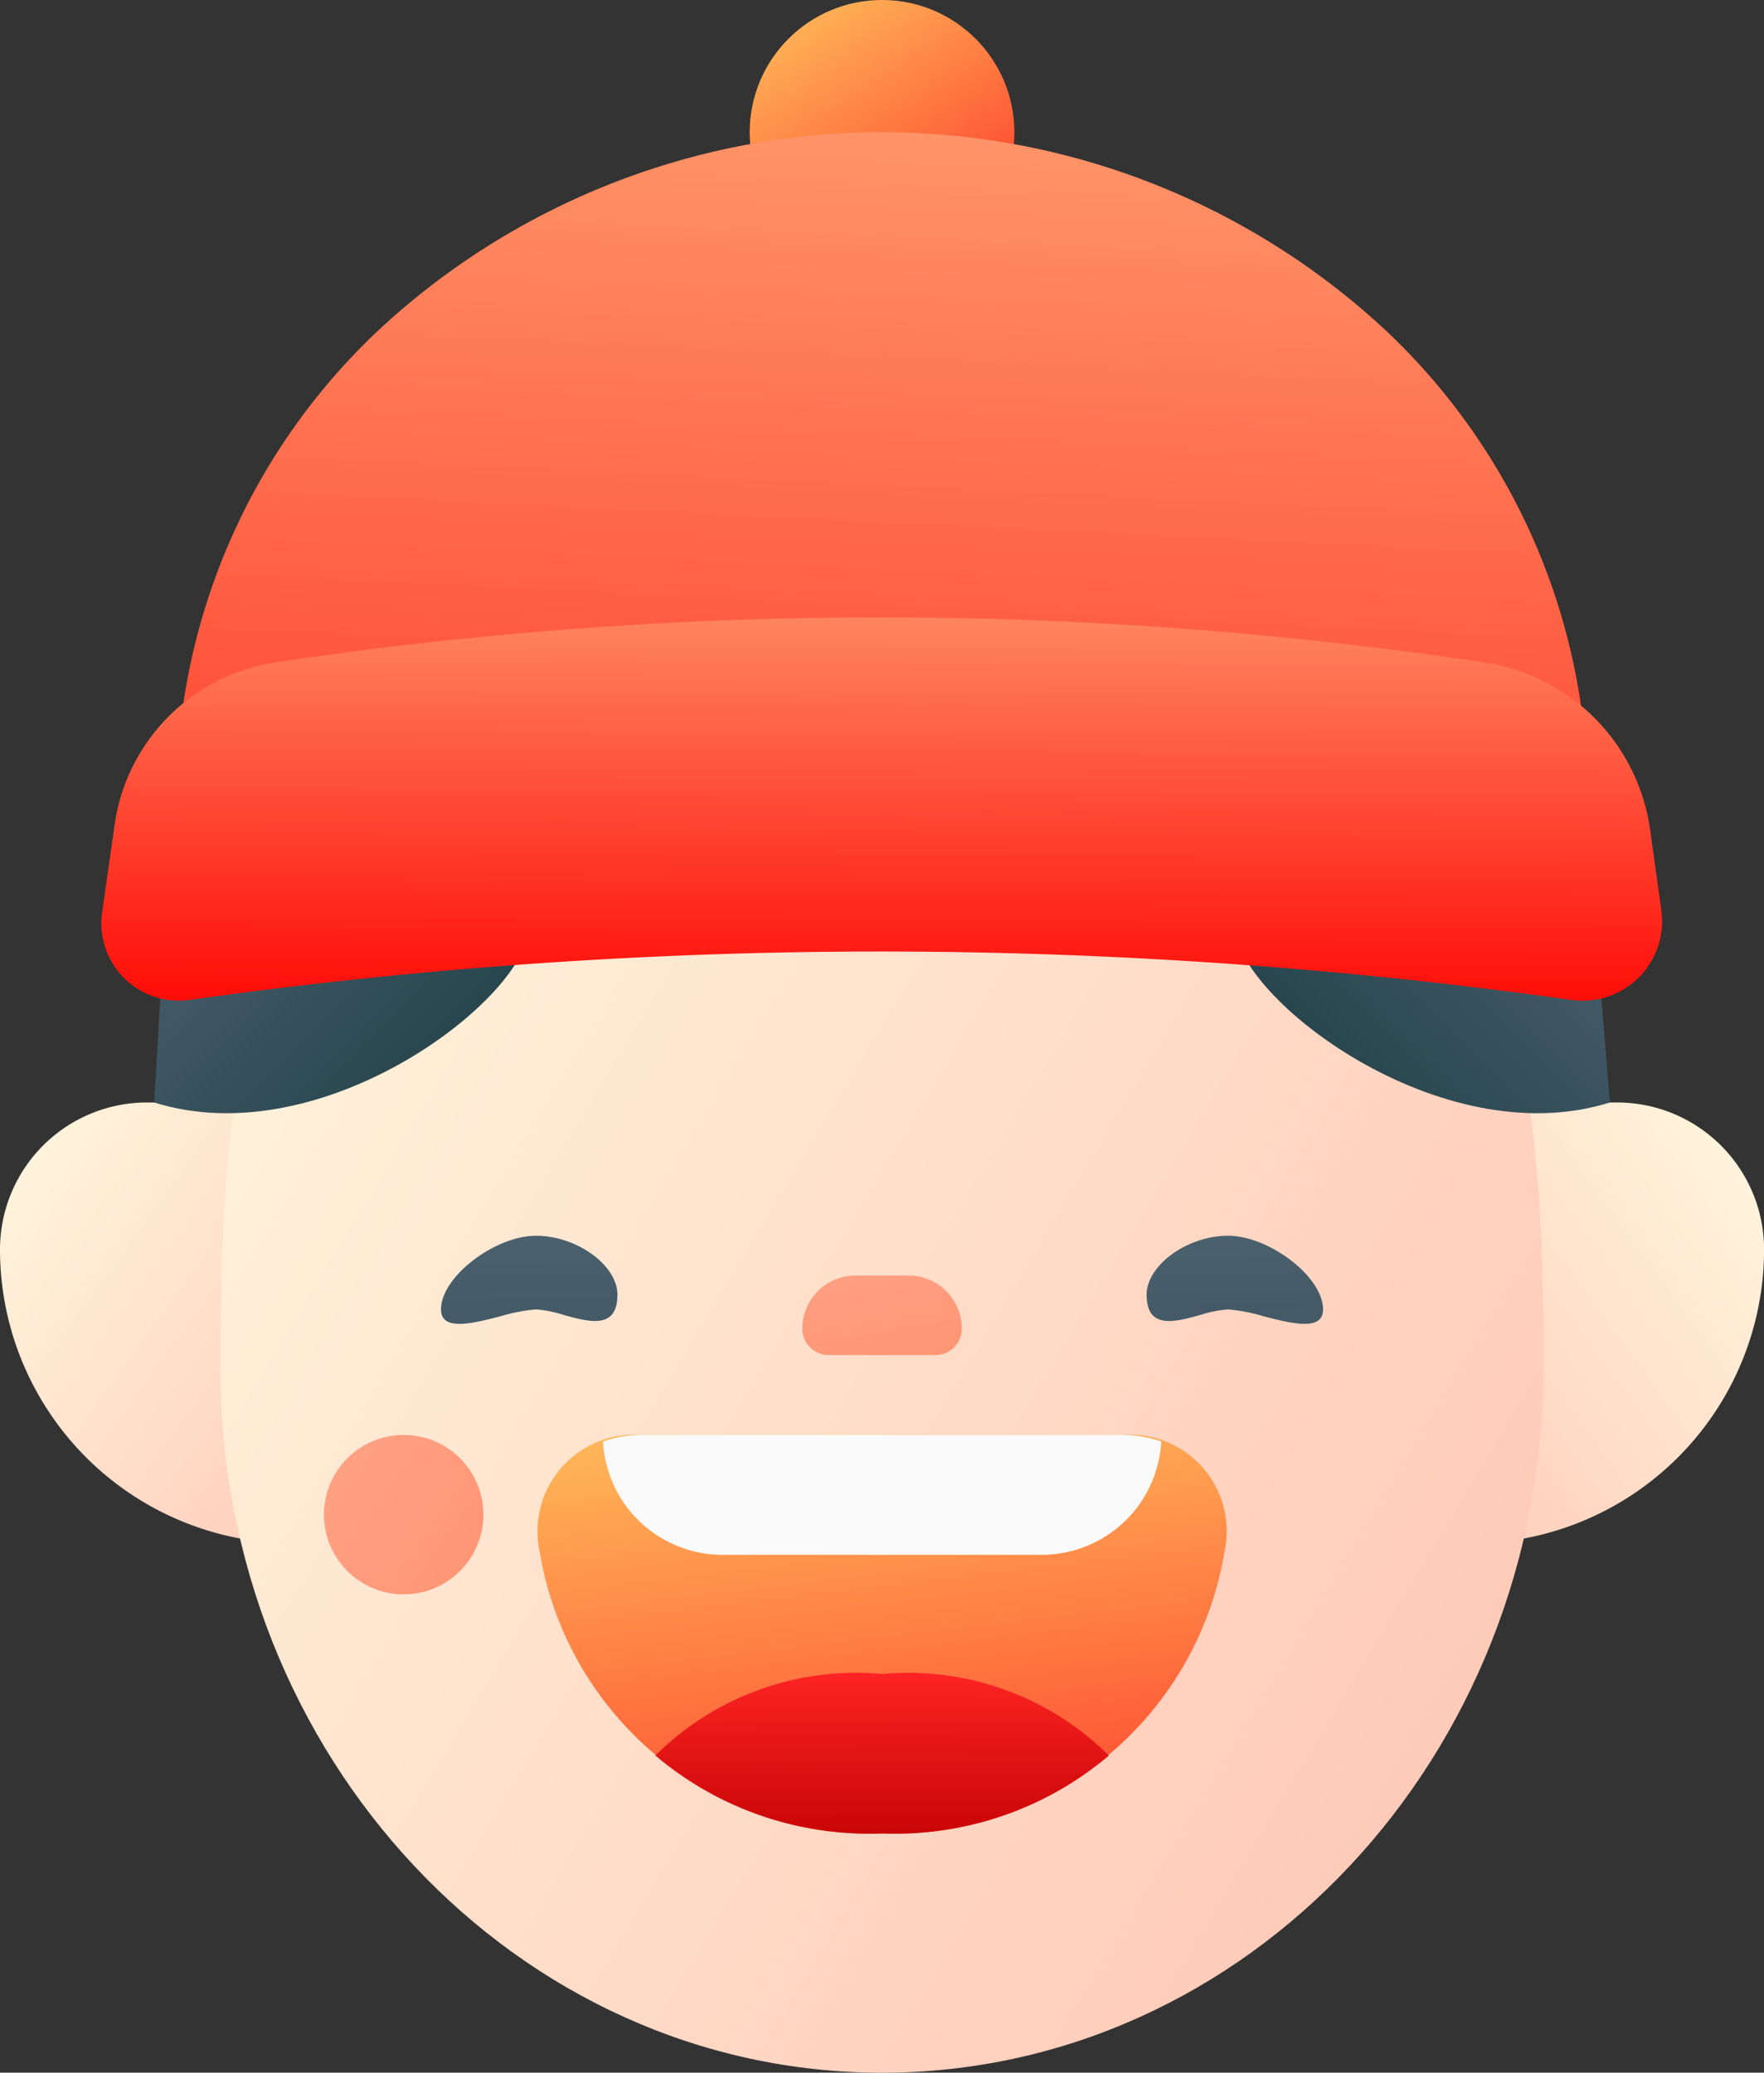 <svg xmlns="http://www.w3.org/2000/svg" xmlns:xlink="http://www.w3.org/1999/xlink" width="26.779" height="31.466" viewBox="0 0 26.779 31.466">
  <rect x="0" y="0" width="26.779" height="31.466" fill="#333333" stroke="none"/>
  <defs>
    <linearGradient id="linear-gradient" x1="0.917" y1="1" x2="-0.105" y2="0.259" gradientUnits="objectBoundingBox">
      <stop offset="0" stop-color="#ffc6b5"/>
      <stop offset="1" stop-color="#fff6de"/>
    </linearGradient>
    <linearGradient id="linear-gradient-2" x1="0.188" y1="-0.187" x2="1.03" y2="1.137" gradientUnits="objectBoundingBox">
      <stop offset="0" stop-color="#ffc960"/>
      <stop offset="1" stop-color="#ff1f1f"/>
    </linearGradient>
    <linearGradient id="linear-gradient-3" x1="0.083" y1="1" x2="1.105" y2="0.259" xlink:href="#linear-gradient"/>
    <linearGradient id="linear-gradient-4" x1="0.917" y1="1" x2="-0.149" y2="0.32" xlink:href="#linear-gradient"/>
    <linearGradient id="linear-gradient-5" y1="-0.286" x2="1.176" y2="0.434" gradientUnits="objectBoundingBox">
      <stop offset="0" stop-color="#4d626f"/>
      <stop offset="1" stop-color="#1e3e45"/>
    </linearGradient>
    <linearGradient id="linear-gradient-6" x1="1" y1="-0.286" x2="-0.176" y2="0.434" xlink:href="#linear-gradient-5"/>
    <linearGradient id="linear-gradient-7" x1="0.187" y1="-0.3" x2="-0.049" y2="2.005" gradientUnits="objectBoundingBox">
      <stop offset="0" stop-color="#ffa776"/>
      <stop offset="1" stop-color="red"/>
    </linearGradient>
    <linearGradient id="linear-gradient-8" x1="0.182" y1="-0.288" x2="0.16" y2="1.096" xlink:href="#linear-gradient-7"/>
    <linearGradient id="linear-gradient-9" x1="0.175" y1="-0.187" x2="0.513" y2="1.467" xlink:href="#linear-gradient-2"/>
    <linearGradient id="linear-gradient-10" x1="0" y1="-0.286" x2="0.387" y2="5.612" xlink:href="#linear-gradient-5"/>
    <linearGradient id="linear-gradient-11" x1="0.319" y1="-0.051" x2="0.338" y2="1.181" gradientUnits="objectBoundingBox">
      <stop offset="0" stop-color="#ff2525"/>
      <stop offset="1" stop-color="#c00000"/>
    </linearGradient>
    <linearGradient id="linear-gradient-12" x1="0.916" y1="1" x2="0.415" y2="-0.457" gradientUnits="objectBoundingBox">
      <stop offset="0" stop-color="#ff9574"/>
      <stop offset="1" stop-color="#ffa285"/>
    </linearGradient>
    <linearGradient id="linear-gradient-13" x1="0.916" x2="-0.105" y2="0.259" xlink:href="#linear-gradient-12"/>
  </defs>
  <g id="_004-boy" data-name="004-boy" transform="translate(-4.936 -3)">
    <path id="Path_499" data-name="Path 499" d="M4.936,19.061A2.232,2.232,0,0,1,7.168,16.83h4.463v6.695H9.4A4.463,4.463,0,0,1,4.936,19.061Z" transform="translate(0 2.907)" fill="url(#linear-gradient)"/>
    <circle id="Ellipse_134" data-name="Ellipse 134" cx="2.009" cy="2.009" r="2.009" transform="translate(16.317 3)" fill="url(#linear-gradient-2)"/>
    <path id="Path_500" data-name="Path 500" d="M28.227,19.061A2.232,2.232,0,0,0,26,16.83H21.532v6.695h2.232A4.463,4.463,0,0,0,28.227,19.061Z" transform="translate(3.489 2.907)" fill="url(#linear-gradient-3)"/>
    <path id="Path_501" data-name="Path 501" d="M27.787,22.01c0,5.916-4.5,10.712-10.042,10.712S7.7,27.925,7.7,22.01,8.33,11.3,17.744,11.3,27.787,16.094,27.787,22.01Z" transform="translate(0.581 1.744)" fill="url(#linear-gradient-4)"/>
    <path id="Path_502" data-name="Path 502" d="M12.563,14.617c0,1.071-3.115,3.489-5.693,2.678l.157-2.678Z" transform="translate(0.407 2.442)" fill="url(#linear-gradient-5)"/>
    <path id="Path_503" data-name="Path 503" d="M20.426,14.617c0,1.071,3.115,3.489,5.693,2.678L25.9,14.617Z" transform="translate(3.256 2.442)" fill="url(#linear-gradient-6)"/>
    <path id="Path_504" data-name="Path 504" d="M28.572,14.7a9.735,9.735,0,0,0-3.137-7.1,11.223,11.223,0,0,0-15.149,0,9.735,9.735,0,0,0-3.137,7.1H28.572Z" transform="translate(0.465 0.349)" fill="url(#linear-gradient-7)"/>
    <path id="Path_505" data-name="Path 505" d="M6.407,13.9a2.906,2.906,0,0,1,2.448-2.473,61.984,61.984,0,0,1,18.088-.037l.248.036a2.986,2.986,0,0,1,2.527,2.543l.17,1.222a1.207,1.207,0,0,1-1.36,1.362l-.282-.039a75.207,75.207,0,0,0-20.7.038,1.175,1.175,0,0,1-1.328-1.326Z" transform="translate(0.268 1.628)" fill="url(#linear-gradient-8)"/>
    <path id="Path_506" data-name="Path 506" d="M20.571,21H13.25a1.466,1.466,0,0,0-1.538,1.763,5.116,5.116,0,0,0,5.2,4.288,5.116,5.116,0,0,0,5.2-4.288A1.466,1.466,0,0,0,20.571,21Z" transform="translate(1.415 3.784)" fill="url(#linear-gradient-9)"/>
    <g id="Group_3639" data-name="Group 3639" transform="translate(11.631 21.758)">
      <path id="Path_507" data-name="Path 507" d="M11.385,19.721c-.436.113-.917.237-.917-.1,0-.5.824-1.119,1.442-1.119s1.236.447,1.236.895c0,.533-.426.415-.818.307a1.769,1.769,0,0,0-.418-.083,2.511,2.511,0,0,0-.525.1Zm11.556,0c.436.113.917.237.917-.1,0-.5-.824-1.119-1.442-1.119s-1.236.447-1.236.895c0,.533.426.415.818.307a1.769,1.769,0,0,1,.418-.083,2.511,2.511,0,0,1,.525.1Z" transform="translate(-10.468 -18.5)" fill-rule="evenodd" fill="url(#linear-gradient-10)"/>
      <path id="Path_508" data-name="Path 508" d="M12.5,21.1a1.749,1.749,0,0,1,.572-.1H20.4a1.748,1.748,0,0,1,.573.1,1.816,1.816,0,0,1-1.813,1.72H14.315A1.815,1.815,0,0,1,12.5,21.1Z" transform="translate(-10.04 -17.974)" fill="#fafafa" fill-rule="evenodd"/>
      <path id="Path_509" data-name="Path 509" d="M20.041,25.237A4.321,4.321,0,0,0,16.6,24a4.32,4.32,0,0,0-3.443,1.237A5.015,5.015,0,0,0,16.6,26.42a5.015,5.015,0,0,0,3.443-1.183Z" transform="translate(-9.903 -17.344)" fill-rule="evenodd" fill="url(#linear-gradient-11)"/>
    </g>
    <path id="Path_510" data-name="Path 510" d="M15,19.807A.807.807,0,0,1,15.807,19h.807a.807.807,0,0,1,.807.807.4.4,0,0,1-.4.4H15.4a.4.4,0,0,1-.4-.4Z" transform="translate(2.116 3.364)" fill="url(#linear-gradient-12)"/>
    <circle id="Ellipse_135" data-name="Ellipse 135" cx="1.21" cy="1.21" r="1.21" transform="translate(9.854 24.784)" fill="url(#linear-gradient-13)"/>
    <circle id="Ellipse_136" data-name="Ellipse 136" cx="1.21" cy="1.21" r="1.21" transform="translate(24.377 24.784)" fill="url(#linear-gradient-13)"/>
  </g>
</svg>
